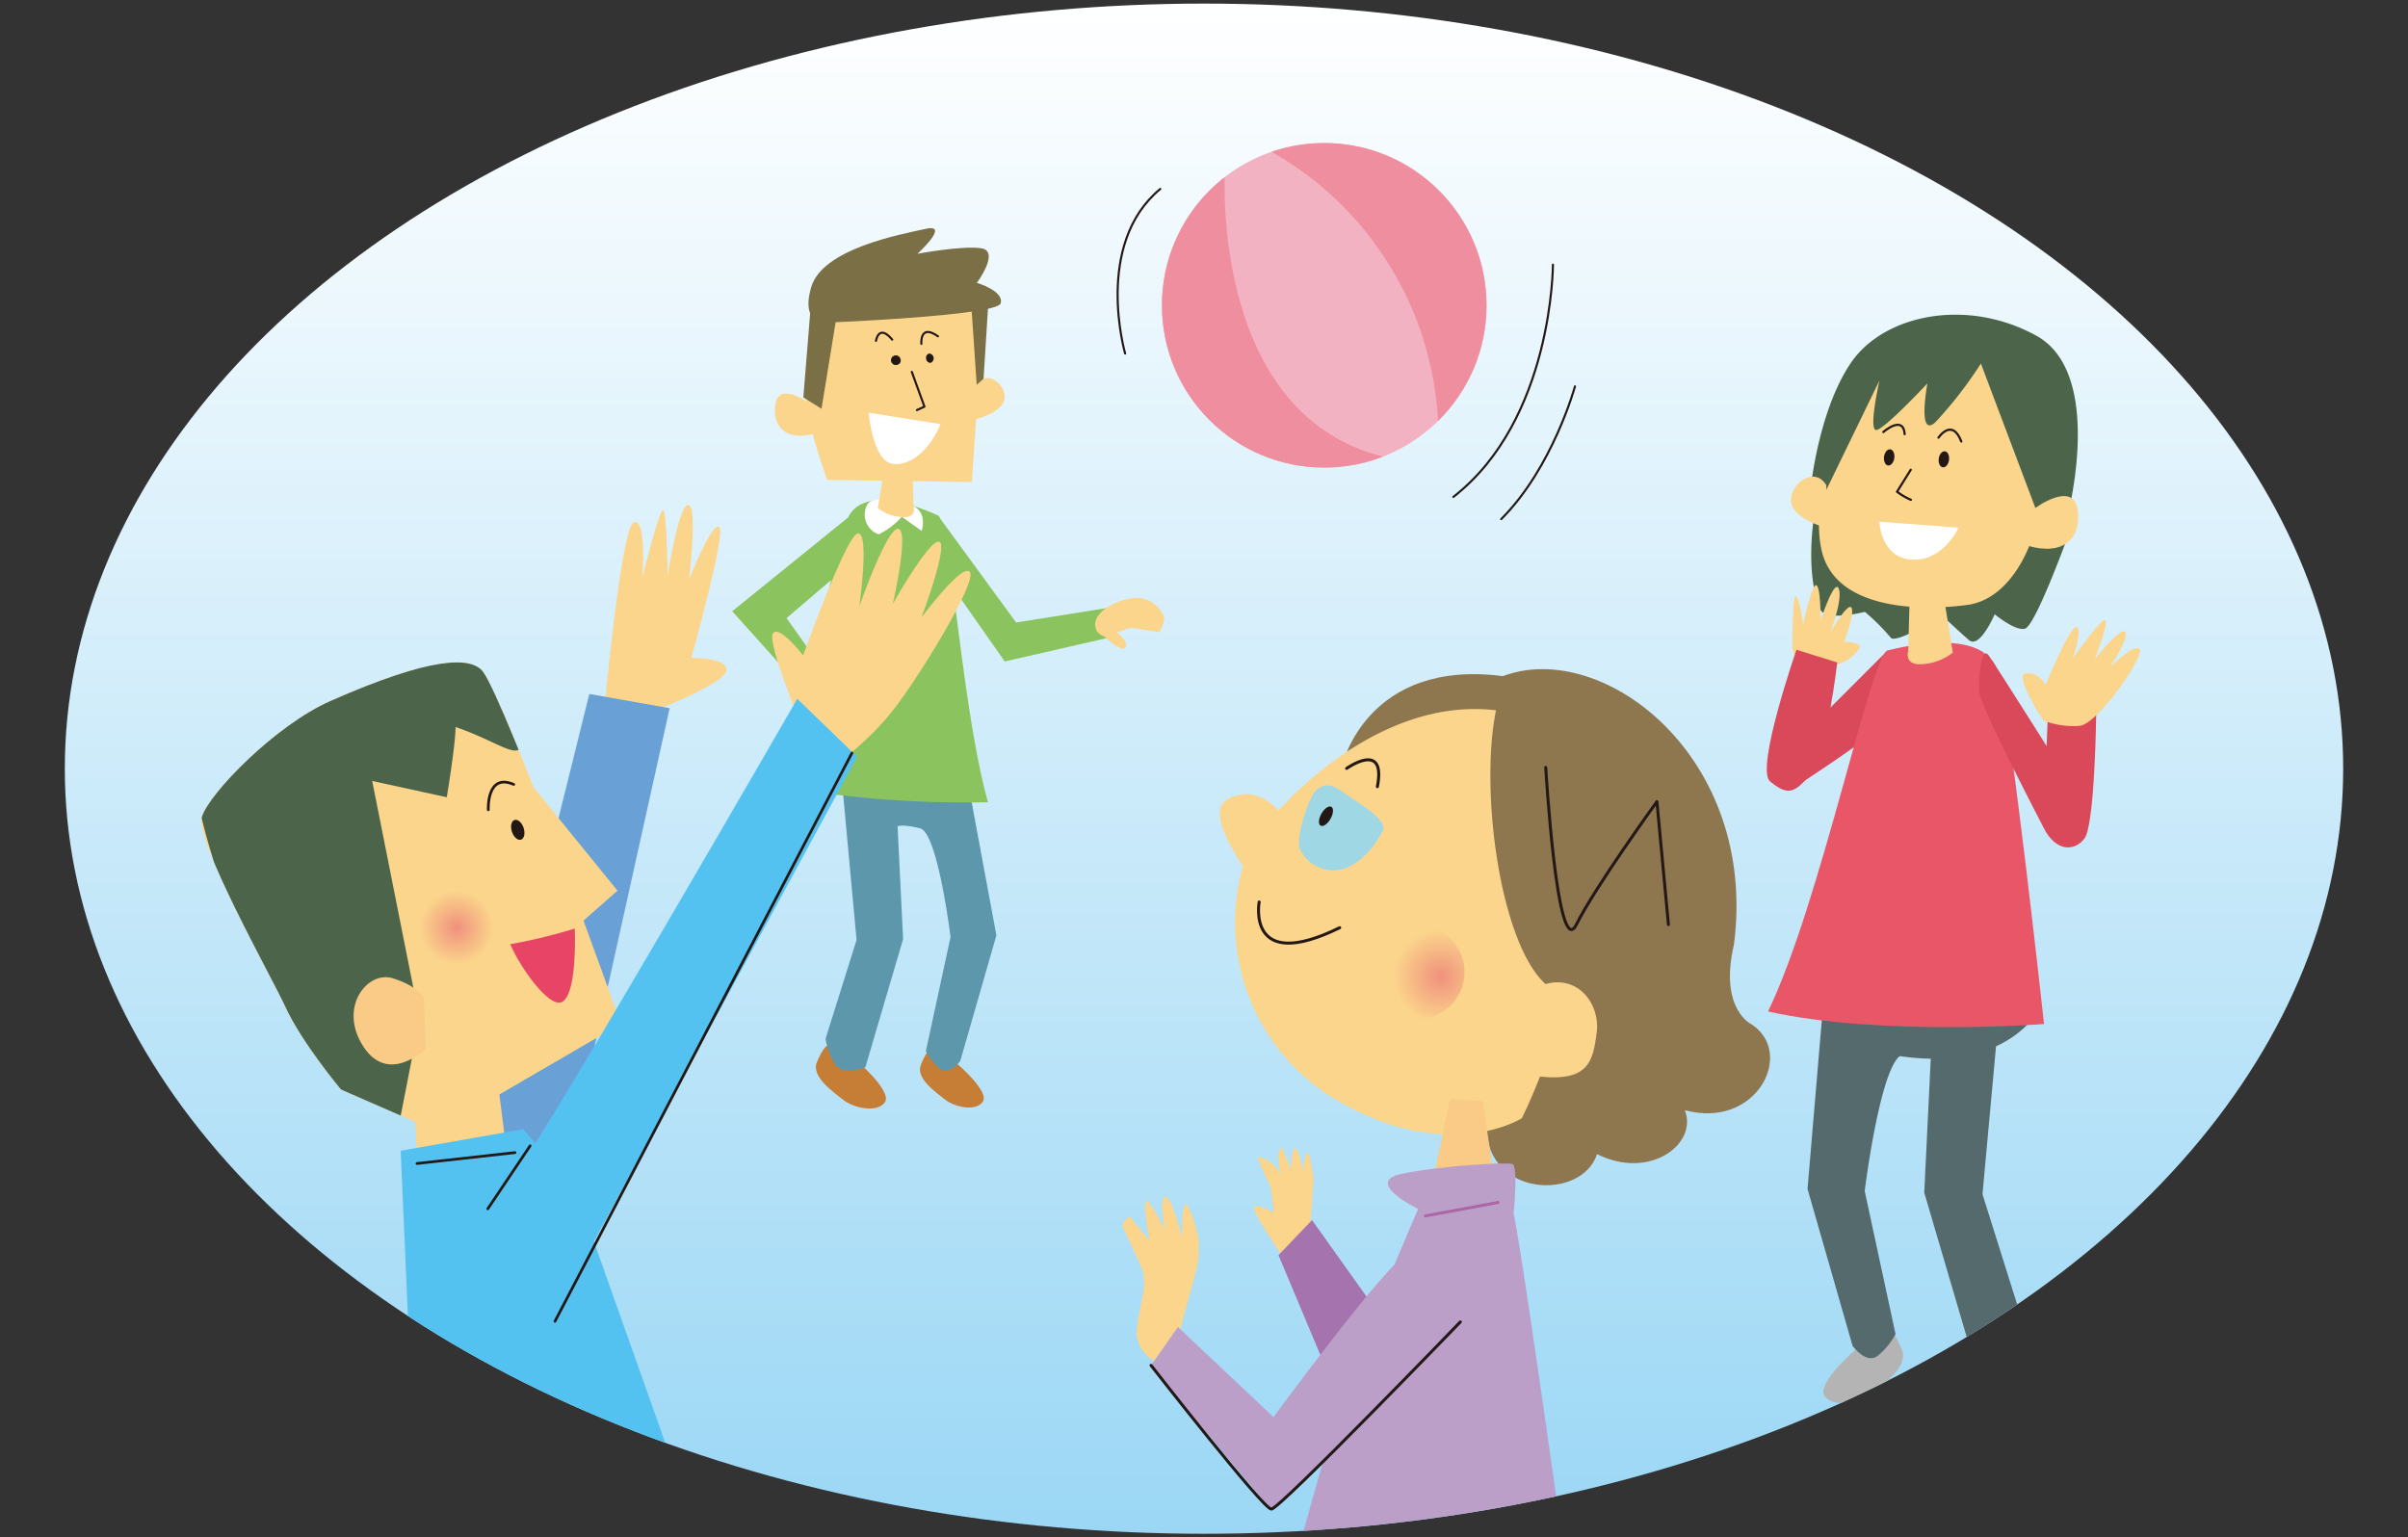 <svg id="top" xmlns="http://www.w3.org/2000/svg" xmlns:xlink="http://www.w3.org/1999/xlink" viewBox="0 0 274.18 175.08"><rect x="0" y="0" width="274.18" height="175.08" fill="#333333" stroke="none"/><defs><style>.cls-1{fill:url(#linear-gradient);}.cls-2{fill:#f3b2c1;}.cls-3{fill:#fbd58b;}.cls-4{clip-path:url(#clip-path);}.cls-5{fill:#b4b4b5;}.cls-6{fill:#556a6d;}.cls-7{fill:#4c6449;}.cls-8{fill:#fff;}.cls-18,.cls-22,.cls-23,.cls-32,.cls-36,.cls-9{fill:none;}.cls-18,.cls-23,.cls-32,.cls-9{stroke:#231815;}.cls-18,.cls-22,.cls-23,.cls-32,.cls-9{stroke-linecap:round;stroke-linejoin:round;}.cls-9{stroke-width:0.25px;}.cls-10{fill:#231815;}.cls-11{fill:url(#radial-gradient);}.cls-12{fill:url(#radial-gradient-2);}.cls-13{fill:#da495a;}.cls-14{fill:#e95667;}.cls-15{fill:#a574af;}.cls-16{fill:#8e774f;}.cls-17{fill:#a0d7e5;}.cls-18,.cls-22{stroke-width:0.34px;}.cls-19{fill:url(#radial-gradient-3);}.cls-20{fill:#f9cb87;}.cls-21{fill:#bc9fc9;}.cls-22{stroke:#aa66a6;}.cls-23{stroke-width:0.24px;}.cls-24{clip-path:url(#clip-path-2);}.cls-25{fill:#ee8e9e;}.cls-26{fill:#c67d36;}.cls-27{fill:#5d97ab;}.cls-28{fill:#8bc45f;}.cls-29{fill:#7a6f45;}.cls-30{fill:#69a1d7;}.cls-31{clip-path:url(#clip-path-3);}.cls-32{stroke-width:0.31px;}.cls-33{fill:#e84566;}.cls-34{fill:url(#radial-gradient-4);}.cls-35{fill:#54c2f0;}</style><linearGradient id="linear-gradient" x1="137.09" y1="174.68" x2="137.09" y2="0.41" gradientUnits="userSpaceOnUse"><stop offset="0" stop-color="#9bd7f5"/><stop offset="1" stop-color="#fff"/></linearGradient><clipPath id="clip-path"><ellipse class="cls-1" cx="137.09" cy="87.54" rx="129.71" ry="87.13"/></clipPath><radialGradient id="radial-gradient" cx="105.95" cy="-15728.56" r="2.07" gradientTransform="matrix(1.06, 0.14, 0.13, -0.99, 2222.79, -15542.95)" gradientUnits="userSpaceOnUse"><stop offset="0" stop-color="#f0917d"/><stop offset="1" stop-color="#fbd58b"/></radialGradient><radialGradient id="radial-gradient-2" cx="91.03" cy="-15730.12" r="2.07" xlink:href="#radial-gradient"/><radialGradient id="radial-gradient-3" cx="224.06" cy="-15711.74" r="5.34" gradientTransform="matrix(1, 0, 0, -1, -59.99, -15600.45)" xlink:href="#radial-gradient"/><clipPath id="clip-path-2"><circle class="cls-2" cx="150.78" cy="34.77" r="18.48"/></clipPath><clipPath id="clip-path-3"><path class="cls-3" d="M57.93,133.09l-1.07-8.45,13.85-8.06-4.27-11.74,3.87-3.41L60.76,89.68S56.33,78.28,55,76.51s-5.85-1.77-17.41,3.34C31.37,82.6,23.85,90.32,23,93s8,18.38,9.46,21.58c1.9,4.17,6.38,9.5,6.38,9.5l8.43,3.68.35,5.74"/></clipPath><radialGradient id="radial-gradient-4" cx="51.98" cy="-15722.09" r="4.21" gradientTransform="matrix(1, 0, 0, -1, 0, -15616.54)" xlink:href="#radial-gradient"/></defs><title>recreation01_bg</title><g id="ナビゲーション"><ellipse class="cls-1" cx="137.09" cy="87.54" rx="129.71" ry="87.13"/><g class="cls-4"><path class="cls-5" d="M211.51,153.48s-4.77,4.05-3.76,5.49,4,.73,5.35-.29,4.19-3,3.47-4.92-1.3-2.17-1.3-2.17Z"/><path class="cls-5" d="M225.84,153s-5.25,4.45-4.13,6,4.45.79,5.89-.32,4.61-3.34,3.81-5.41S230,151,230,151Z"/><path class="cls-6" d="M216.69,120.06c2.52-.62,3.19-.3,3.19-.3l-.78,16.06,5.37,18.26s3.07,1.28,4.23-.33a9.14,9.14,0,0,0,1.44-3.73L225.73,136l2.48-27.08-20.1-.72-2.3,27.2,5.13,17.87s1.57,2.17,2.89,1.11a8.08,8.08,0,0,0,2-2.45l-3.51-16.29S214.16,120.68,216.69,120.06Z"/><path class="cls-6" d="M206,113.24s.9,5.4,9.41,6.89c13.17,2.32,16.83-5.3,16.83-5.3Z"/><path class="cls-7" d="M235.31,61.46s-3.6,9.87-4.75,10.14-3.44-1.65-3.44-1.65-1.7,4-2.93,2.94-3-2.74-3-2.74-5.42,3.26-5.91,2.46a24.78,24.78,0,0,0-2.94-2.93s-4.47,1.14-5.08-.29c-1.85-4.35-.64-11-.64-11Z"/><path class="cls-3" d="M210.32,45.82s-4.36,10-2.93,16.75,10.86,7.09,16.61,6.32,8.43-9,8.16-12.08.59-14.23-7.08-16.95A11.58,11.58,0,0,0,210.32,45.82Z"/><path class="cls-8" d="M223,60.09s-1.69,3.81-5.27,3.65-3.75-4.33-3.75-4.33Z"/><path class="cls-9" d="M217.58,56.92A7.74,7.74,0,0,1,216,56l1.56-2.5"/><path class="cls-10" d="M215.69,52.17c-.07.5-.39.88-.71.84s-.52-.49-.46-1,.39-.88.71-.84S215.76,51.66,215.69,52.17Z"/><ellipse class="cls-10" cx="221.33" cy="52.31" rx="0.92" ry="0.59" transform="translate(140.36 264.83) rotate(-82.44)"/><path class="cls-11" d="M229.62,58a2.21,2.21,0,1,1-1.91-2.35A2.13,2.13,0,0,1,229.62,58Z"/><path class="cls-12" d="M213.61,57.36A2.21,2.21,0,1,1,211.7,55,2.15,2.15,0,0,1,213.61,57.36Z"/><path class="cls-7" d="M214,43.33s-1.3,5.74-.35,5.64,5.81-5.31,5.81-5.31-1.18,6.32.9,4.43a46.47,46.47,0,0,0,5.19-6.69L232,58.5l3.36.5s4.41-16.41-3.5-20.77-17.36-2.42-21.11,3.09-4.61,14.51-4.61,14.51l1.45.7Z"/><path class="cls-3" d="M231.68,57.9s4.48-3.35,4.9.28-2.21,5.28-6.41,3.73"/><path class="cls-3" d="M208.19,60.18s-4.08-1-4.25-3.06,2.67-4.09,4-1.88"/><path class="cls-9" d="M220.72,49.84s1.54-2.31,2.6.44"/><path class="cls-9" d="M214.44,49.2s2.27-2,2.43.24"/><path class="cls-13" d="M214.93,74.07,202.45,86.55l1.63,3.29s8.64-5.64,9.43-6.67S214.93,74.07,214.93,74.07Z"/><path class="cls-3" d="M204.08,73.88s0-6,.38-6,.85,3.21.85,3.21,1-4.73,1.51-4.44.48,4,.48,4,1.6-4.91,2.07-3.59-1,5-1,5,2.07-3.59,2.45-2.84-.85,3.87-.85,3.87,2.46,0,1.61.94a4.52,4.52,0,0,1-3.69,1.8C206.16,75.76,204.36,75.48,204.08,73.88Z"/><path class="cls-13" d="M204.55,74s-4.73,13.61-3,15,2.74,1.7,4.64-1,3-12.56,3-12.56Z"/><path class="cls-14" d="M232.74,116.62s-18.58,1.42-31.43-1.43c6-12.39,11.72-40.65,13.63-41.12s11.13-2.7,12.57,2.54S232.74,116.62,232.74,116.62Z"/><path class="cls-3" d="M217.46,67.36l-.19,6.78s-.52,1.7,1.67,1.49a6.15,6.15,0,0,0,3.41-1.31l-1.13-7Z"/><path class="cls-13" d="M232.68,94.24l.51-13.34,5.49.19s-.13,12.87-1.35,14.42S234,96.92,232.68,94.24Z"/><path class="cls-3" d="M232.66,82.05s-3.41-5.14-2-5.37S232.92,78,232.92,78s2.77-6.81,3.52-6.58S236,75,236,75s3.43-4.87,3.74-4.35-1.24,4.43-1.24,4.43S241.6,71.19,242,72s-1.78,4-1.78,4,3.1-3,3.43-2-4.75,8.42-6.86,8.66A9.43,9.43,0,0,1,232.66,82.05Z"/><path class="cls-13" d="M232.68,94.24S225.61,80.69,225.4,79s.21-5.44,1-4.4,10.07,15.82,10.07,15.82Z"/><path class="cls-3" d="M146.16,143.26s-3.13-4.53-3.35-5.54,2.18.39,2.18.39a15.51,15.51,0,0,0-.39-3.13c-.28-.56-1.56-3.18-1.34-3.24a3.57,3.57,0,0,1,2.52,2c-.39-2.45-.17-2.84.05-3s1.12,2.46,1.12,2.46.16-2.46.5-2.46.95,2.52.95,2.52.22-2,.5-2,.66,3.07.66,3.07l-.39,5.7"/><polyline class="cls-15" points="150.53 154.76 145.57 142.94 149.39 138.94 157.4 150.19"/><path class="cls-3" d="M132.15,155.27a3.77,3.77,0,0,1-2.69-4.15c.44-3.27,1.31-4.94.44-6.91s-2.11-4.58-2.11-4.58.51-1.52,1.09-.8l2,2.47s-.8-4.29-.36-4.51,2.18,3.49,2.11,3.28-.65-3.71.07-3.78,1.89,4.65,1.89,4.65-.07-4,.44-3.78,1.53,3.63,1.46,4.29a10.71,10.71,0,0,1-.36,3.49c-.59,2.18-2.25,8.29-2.25,8.29"/><path class="cls-16" d="M152.88,87s2.84-12,18.24-10c11.37-4.29,29.08,9.18,26.31,30.57-1.72,7.38,2,9.08,2,9.08,5,3.25.6,12-7.59,9.78,1.51,3.86-4,8-10,5-1.7,5.32-12.64,5-12.62-3.3"/><path class="cls-3" d="M173.26,127.36s-7.9,5-19.88-1.41a23.51,23.51,0,0,1-11.86-27.3c-4.42-6.77-2.43-7.74-.12-8.16s4.17,1.84,4.17,1.84,11-13.09,24.77-11.44c-1.87,9.13.45,26.49,5.64,31.18,3.74-1.06,6.24,2.31,5.82,5.53s-.89,5.59-6.45,5C174.06,125.86,173.26,127.36,173.26,127.36Z"/><path class="cls-17" d="M157.49,94.5s-1.42,3.11-4,4.25A4.19,4.19,0,0,1,148,96.68c-.51-1.49,1.12-6.1,1.93-6.76s1.74-.66,2.89.23S157.92,93.18,157.49,94.5Z"/><path class="cls-10" d="M151.4,93.4c-.37.57-.87.81-1.1.57s-.12-.9.26-1.47.87-.81,1.1-.56S151.77,92.85,151.4,93.4Z"/><path class="cls-18" d="M153.33,87.51s4.55-3.25,3.5,2.08"/><path class="cls-18" d="M143.37,102.72s-1.51,8.18,9.17,2.93"/><circle class="cls-19" cx="161.41" cy="110.72" r="5.34" transform="translate(-5.37 8.27) rotate(-2.89)"/><polygon class="cls-20" points="162.76 136.37 165.1 125.16 168.84 125.39 170.47 136.61 162.76 136.37"/><path class="cls-21" d="M172.34,138.24s.56-5.45-.14-5.68-8.16.19-12.6,1.12,1.87,4,1.87,4-7.72,17.83-9.47,23.94-10.69,38.19-10.69,38.19l39.94-.22S173.47,142.82,172.34,138.24Z"/><line class="cls-22" x1="170.56" y1="136.94" x2="162.29" y2="138.47"/><path class="cls-21" d="M162.49,153.75s-17,18.55-17.68,18.11-13.75-16.37-13.75-16.37l3.06-4.37L145,161.38s13.31-18.11,15.06-18.33"/><path class="cls-18" d="M131.06,155.49s12.76,16.37,13.7,16.37,21.52-21.32,21.52-21.32"/><path class="cls-18" d="M176,87.39s1.31,22.26,3.49,17.9,9.17-14,9.17-14l1.31,14"/><path class="cls-23" d="M128.11,40.26s-3.61-12.44,4-18.74"/><path class="cls-23" d="M176.82,30.14s0,17.64-11.34,26.45"/><circle class="cls-2" cx="150.78" cy="34.77" r="18.48"/><g class="cls-24"><path class="cls-25" d="M139.48,19.22S137.59,47,157.46,52c-2.21,10.09-23.3,1-25.86-4.41C121.82,26.79,139.48,19.22,139.48,19.22Z"/><path class="cls-25" d="M142,15.86a37.48,37.48,0,0,1,21.76,32.49c13.25-7.57,11-29.65,3.15-33.43S146.42,11.76,142,15.86Z"/></g><path class="cls-23" d="M179.33,44s-2.52,9.24-8.4,15.12"/><path class="cls-26" d="M108.9,121.07s3.82,3.23,3,4.4-3.24.58-4.28-.24-3.36-2.43-2.78-3.93,1-1.73,1-1.73Z"/><path class="cls-26" d="M97.44,120.7s4.2,3.57,3.31,4.83-3.56.64-4.7-.25S92.35,122.6,93,121s1.14-1.9,1.14-1.9Z"/><path class="cls-27" d="M104.76,94.33c-2-.5-2.56-.23-2.56-.23l.63,12.85-4.3,14.6s-2.45,1-3.38-.26a7.32,7.32,0,0,1-1.15-3l3.53-11.25-2-21.67,13.81-1,4.11,22.15-4.11,14.3s-1.25,1.73-2.31.89a6.56,6.56,0,0,1-1.61-2l2.81-13S106.78,94.83,104.76,94.33Z"/><path class="cls-28" d="M90.14,89.78a122.21,122.21,0,0,0,22.36,1.58c-3-10.6-4.28-32-5.71-32.66S98.39,55,96.53,59,90.14,89.78,90.14,89.78Z"/><path class="cls-8" d="M98.78,57.41a2.38,2.38,0,0,0,1.27,3.44,8.35,8.35,0,0,0,2.63-2l2.26,1.61s.7-2-.92-2.81S99.33,56.51,98.78,57.41Z"/><path class="cls-3" d="M111.92,36l-1.26,18.9-16.48-.25s-2.59-7.14-2.38-9.58-.47-11.39,5.66-13.55C103.32,29.44,110.23,32.54,111.92,36Z"/><path class="cls-3" d="M92.19,45.95s-3.59-2.68-3.92.22,1.77,4.22,5.13,3"/><path class="cls-3" d="M111.21,43.82c1-1.77,3.31-.17,3.17,1.51s-3.4,2.44-3.4,2.44"/><path class="cls-3" d="M103.87,52.26l.15,5.42s.43,1.36-1.34,1.2a5,5,0,0,1-2.73-1l.9-5.57Z"/><polyline class="cls-23" points="103.82 42.35 105.26 46.31 104.4 46.7"/><path class="cls-23" d="M99.74,38.82s.3-2,1.85-.14"/><path class="cls-23" d="M104.91,39.16s-.21-2.35,1.89-.86"/><path class="cls-8" d="M107.1,48.3c-1.74,4.05-4.46,4.92-5.79,4.44C99.34,52,98.9,47,98.9,47Z"/><path class="cls-10" d="M102.21,41.53a.55.55,0,1,1,.33-.61A.49.49,0,0,1,102.21,41.53Z"/><path class="cls-10" d="M106,41.32a.49.49,0,0,1-.54-.45.49.49,0,0,1,.33-.61.55.55,0,0,1,.2,1.05Z"/><path class="cls-29" d="M94.18,36.74s19.37-.78,19.76-2.2-2.71-2.33-2.71-2.33,2.69-3.62.48-3.94-7.24.63-7.24.63,3.78-3.47.94-2.84-11.78,2.25-13.05,6.66S94.18,36.74,94.18,36.74Z"/><path class="cls-29" d="M95.35,35.45,93.54,46.55l-2.07-1.29.9-11.11A4,4,0,0,1,95.35,35.45Z"/><polyline class="cls-29" points="110.58 34.54 111.21 43.82 111.99 43.13 112.53 34.54"/><polyline class="cls-28" points="106.79 58.7 115.7 70.89 127.2 69.06 126.94 72.46 114.4 75.33 107.08 64.88"/><path class="cls-3" d="M124.74,70.79a1.39,1.39,0,0,0,1,1.69l3.05-1L132,72s.73-1.28.51-1.76a3.32,3.32,0,0,0-3-2.14C127.59,68.08,125,69.4,124.74,70.79Z"/><path class="cls-3" d="M125.74,72.49s2,1.94,2.43,1.22-1.45-2.07-1.45-2.07"/><polyline class="cls-28" points="96.53 58.96 83.37 69.61 90.72 77.79 93.05 75.32 89.56 70.39 96.39 64.56"/><path class="cls-3" d="M89.94,76.9s1,2.46,2.85,2.2c1.18-.17,3-.23,3.66-1.57a2.51,2.51,0,0,0-.26-1.83,9,9,0,0,0-4-1.51"/><path class="cls-3" d="M92.37,78.92s.42,1.72,1,1.31.24-1.88.24-1.88.25,1.47.82,1.31.65-1.23.65-1.23.49.9.82.73.57-1.8.57-1.8"/><path class="cls-3" d="M75.12,80.7s7.41-2.89,7.6-4.34-4-1.45-4-1.45,4-14.28,3.17-14.91-3.43,6-3.43,6,1-8.41-.09-8.5-2.35,8-2.35,8-.09-7.51-.54-7.42-2.35,7.69-2.35,7.69.54-6.52-.91-6.33-3.34,20.7-3.34,20.7"/><path class="cls-3" d="M91.3,82.72s-4-9.57-3.29-10.59,3.44,2.51,3.44,2.51,5-14,6.28-13.9.11,8.34.11,8.34,3.18-9.1,4.45-8.85-.64,8.56-.64,8.56,4.12-7.34,5.27-7.1-2,8.63-2,8.63,4.71-6.33,5.52-5.16-6,12.29-8.85,15.84a32.68,32.68,0,0,1-6,5.74"/><polyline class="cls-30" points="53.62 133.44 67.1 79.03 76.25 80.65 62.25 143.69"/><path class="cls-3" d="M57.93,133.09l-1.07-8.45,13.85-8.06-4.27-11.74,3.87-3.41L60.76,89.68S56.33,78.28,55,76.51s-5.85-1.77-17.41,3.34C31.37,82.6,23.85,90.32,23,93s8,18.38,9.46,21.58c1.9,4.17,6.38,9.5,6.38,9.5l8.43,3.68.35,5.74"/><g class="cls-31"><path class="cls-7" d="M47.38,114.07l-5-25.13,8.49,1.85s1-6,1-8c4.29,1.48,6.57,3.34,7.36,2.45s-2.7-7.48-2.7-7.48,0-5.27-8.72-3.5S22.48,85,22.26,88.74s7,29.63,20.22,40.45a4,4,0,0,1,3.12-2l1.78-9.11Z"/></g><path class="cls-20" d="M48.49,119.41s-4.23,4.22-7.12-.23.45-8.66,3.33-7.78,3.56,2.22,3.56,2.22"/><path class="cls-32" d="M55.6,92.22s-.22-4.23,2.89-2.89"/><ellipse class="cls-10" cx="58.96" cy="94.5" rx="0.7" ry="1.18" transform="translate(-26.56 23.13) rotate(-18.19)"/><path class="cls-33" d="M64.07,114.06c1.7-1.12,1.37-8.31,1.37-8.31a62.79,62.79,0,0,1-7.34,1.78C59.23,110.19,62.63,115,64.07,114.06Z"/><circle class="cls-34" cx="51.98" cy="105.56" r="4.21"/><path class="cls-35" d="M63.6,148.81l34-62.62-6.82-6.61S61.95,129.6,59,133.11s-4.54,7-2.68,8.68S63.6,148.81,63.6,148.81Z"/><polygon class="cls-35" points="59.56 128.6 45.62 131.05 48.72 201.71 87.98 198.82 65.48 135.34 59.56 128.6"/><line class="cls-32" x1="58.64" y1="131.26" x2="47.48" y2="132.5"/><line class="cls-32" x1="63.19" y1="150.47" x2="97" y2="85.76"/><line class="cls-32" x1="60.36" y1="130.49" x2="55.54" y2="137.66"/></g><rect class="cls-36" width="274.18" height="175.08"/></g></svg>